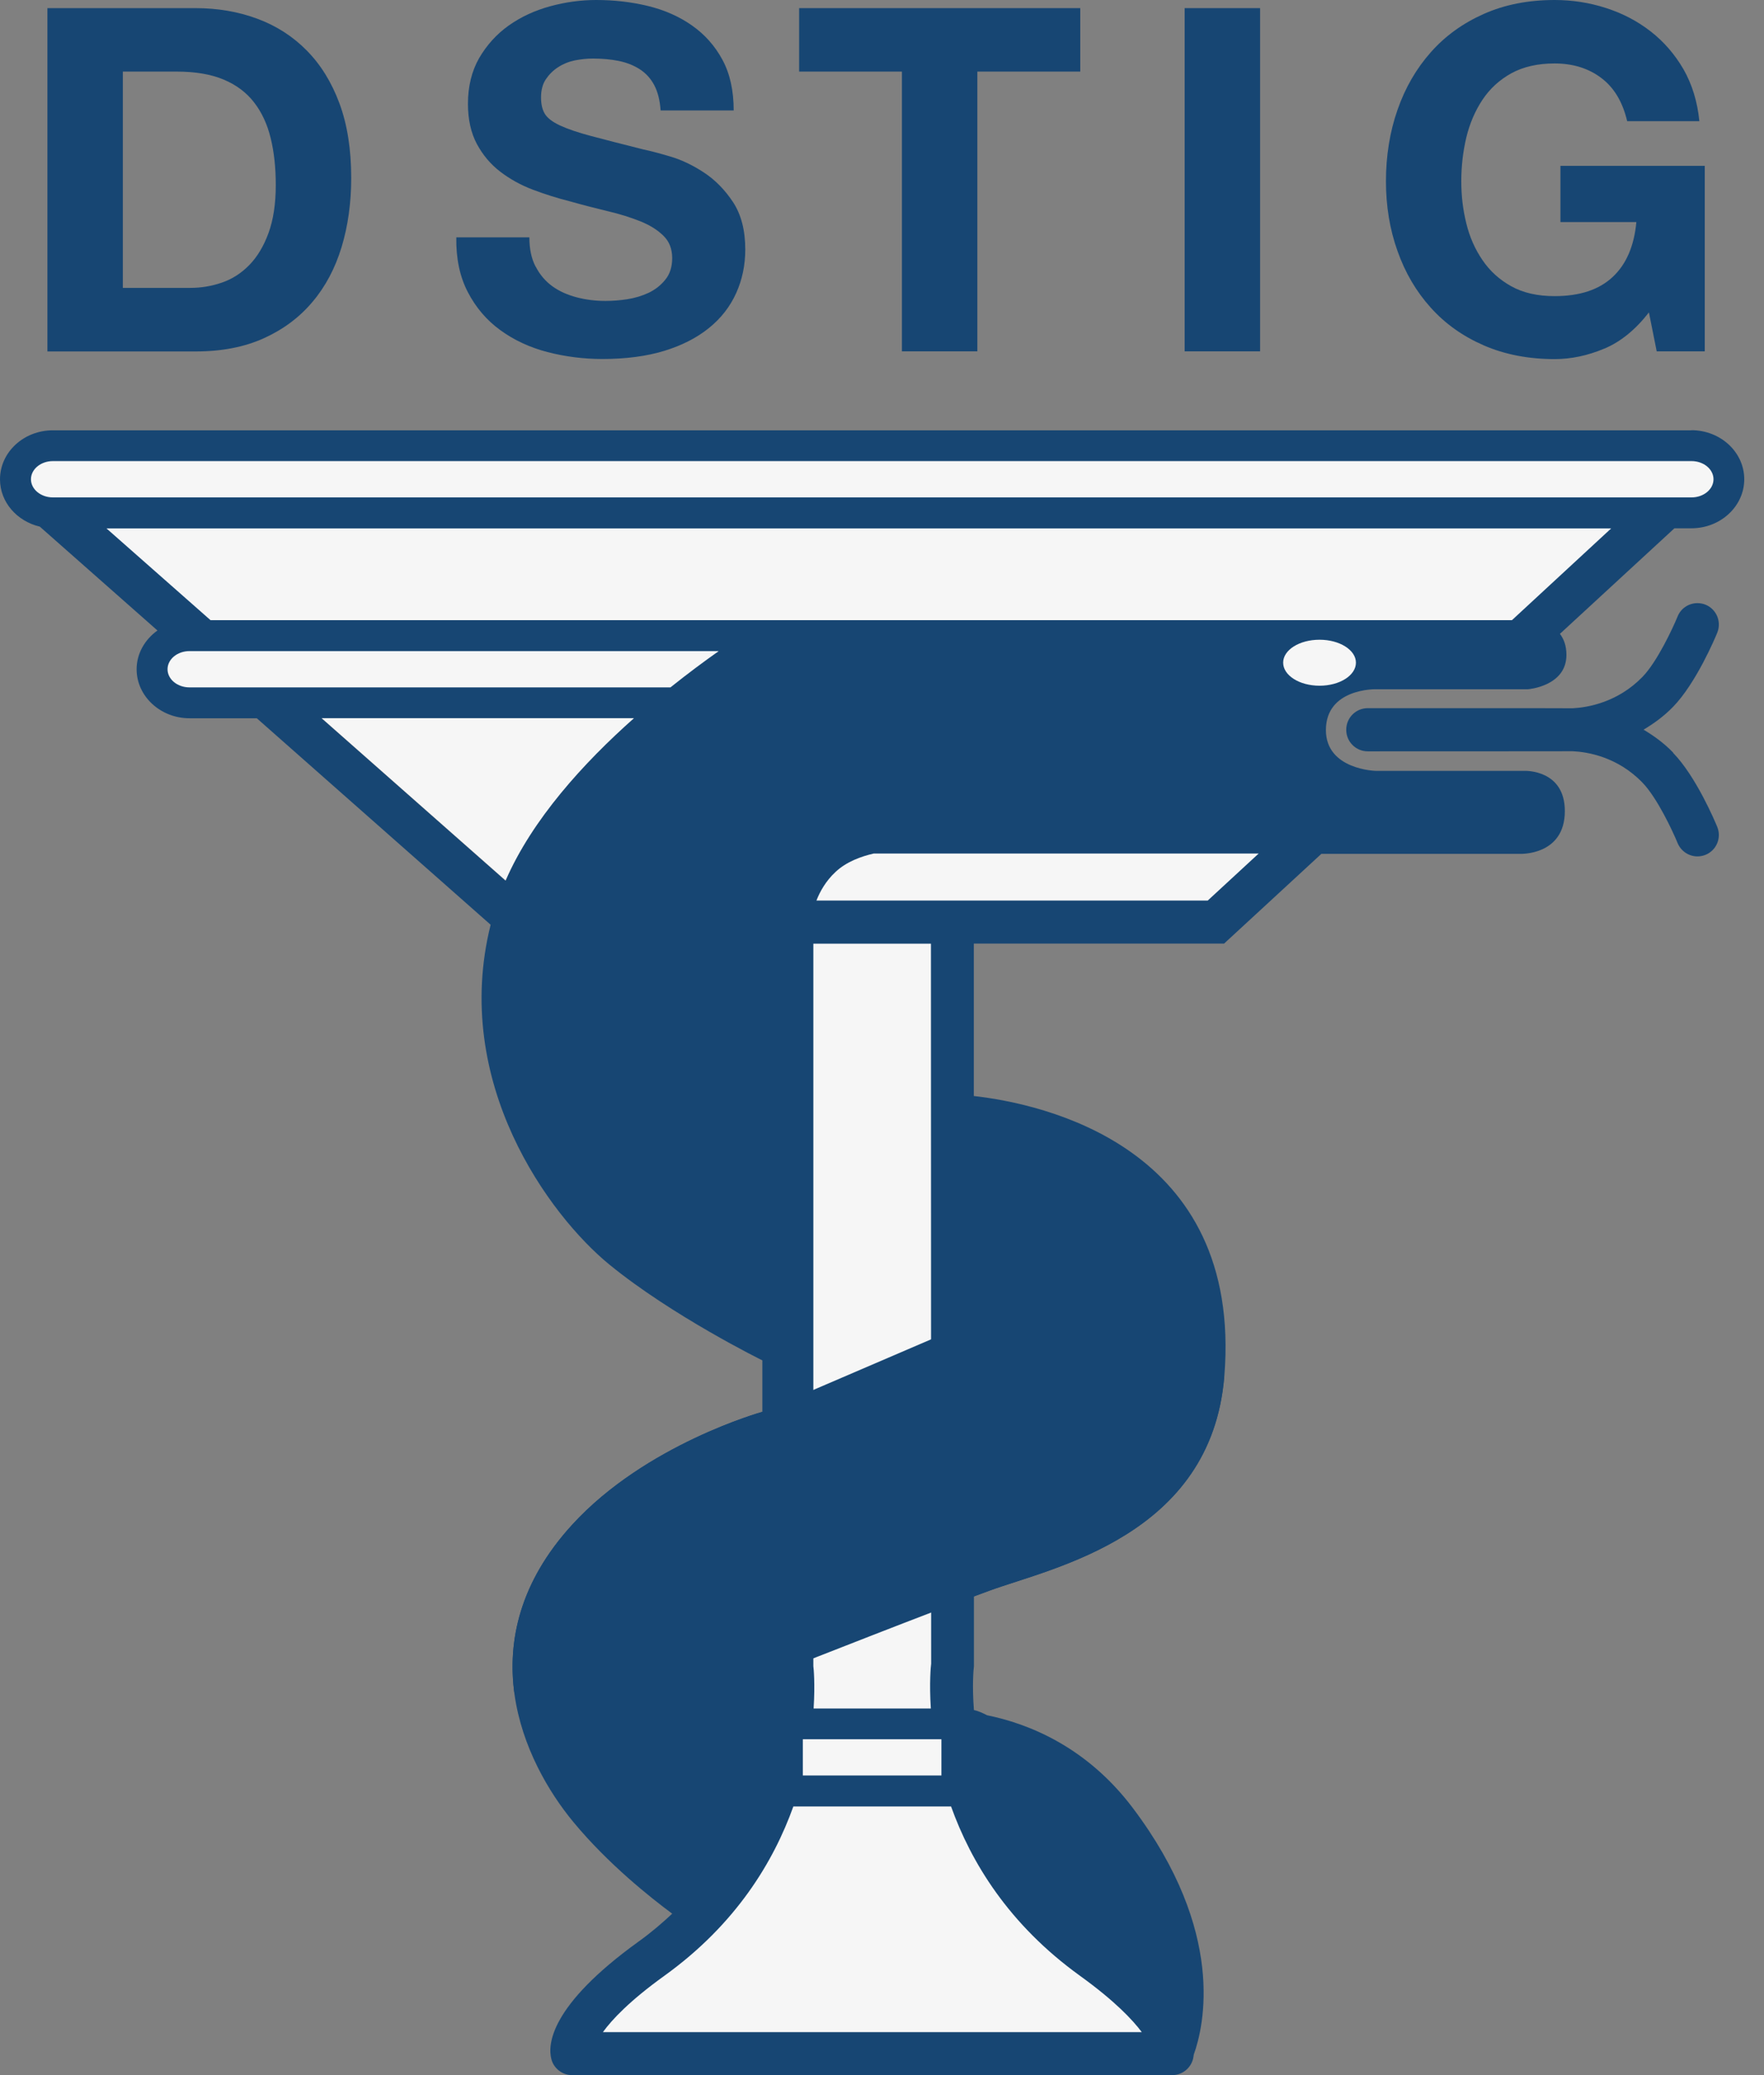 <svg width="51" height="60" viewBox="0 0 51 60" fill="none" xmlns="http://www.w3.org/2000/svg">
<rect x="0" y="0" width="51" height="60" fill="#808080" stroke="none"/>
<g clip-path="url(#clip0_2866_14717)">
<path d="M48.374 21.761C48.099 21.477 47.807 21.27 47.518 21.098C47.807 20.924 48.099 20.718 48.374 20.434C49.038 19.75 49.588 18.443 49.648 18.296C49.778 17.978 49.628 17.615 49.31 17.484C49.233 17.453 49.151 17.439 49.075 17.439C48.831 17.439 48.598 17.584 48.502 17.825C48.363 18.165 47.909 19.138 47.486 19.572C46.763 20.315 45.895 20.456 45.47 20.479C45.343 20.474 39.543 20.476 39.543 20.476C39.2 20.476 38.922 20.754 38.922 21.098C38.922 21.098 38.922 21.098 38.922 21.1C38.922 21.1 38.922 21.1 38.922 21.103C38.922 21.446 39.2 21.724 39.543 21.724C39.543 21.724 45.345 21.724 45.47 21.721C45.898 21.741 46.766 21.883 47.486 22.629C47.909 23.063 48.363 24.036 48.502 24.376C48.601 24.614 48.831 24.762 49.075 24.762C49.154 24.762 49.233 24.747 49.31 24.716C49.628 24.586 49.778 24.223 49.648 23.908C49.588 23.761 49.038 22.453 48.374 21.77V21.761Z" fill="#174673"/>
<path d="M48.903 12.442H1.529C0.683 12.442 0 13.077 0 13.86C0 14.521 0.491 15.071 1.151 15.227L4.552 18.23C4.189 18.491 3.95 18.894 3.95 19.351C3.95 20.13 4.637 20.768 5.479 20.768H7.425L14.185 26.738C13.045 31.305 15.887 35.147 17.617 36.563C19.438 38.052 22.041 39.334 22.041 39.334V40.822C22.041 40.822 18.672 41.755 16.542 44.087C13.482 47.433 15.144 50.953 16.582 52.688C17.586 53.9 18.811 54.87 19.435 55.332C19.143 55.604 18.834 55.871 18.479 56.126C15.87 58.003 15.836 59.138 15.941 59.538C16.012 59.81 16.259 60 16.539 60H33.89C34.173 60 34.417 59.81 34.491 59.538C34.499 59.501 34.508 59.455 34.514 59.407C34.809 58.585 35.452 55.859 32.752 52.277C31.397 50.479 29.695 49.83 28.535 49.594C28.416 49.532 28.294 49.475 28.158 49.444C28.102 48.735 28.147 48.256 28.158 48.176V46.16C28.326 46.097 28.482 46.041 28.618 45.99C30.436 45.326 35.027 44.419 35.398 39.784C35.932 33.134 30.132 31.914 28.155 31.69V27.283H35.39L38.203 24.688H43.96C43.96 24.688 45.242 24.736 45.242 23.451C45.242 22.246 44.085 22.289 44.085 22.289H39.774C39.774 22.289 38.334 22.255 38.334 21.109C38.334 19.898 39.774 19.929 39.774 19.929H44.179C44.179 19.929 45.288 19.844 45.288 18.936C45.288 18.667 45.211 18.474 45.1 18.327L48.41 15.275H48.901C49.743 15.275 50.429 14.64 50.429 13.857C50.429 13.074 49.743 12.439 48.901 12.439L48.903 12.442ZM18.323 20.766C16.863 22.062 15.379 23.695 14.614 25.462L9.296 20.766H18.323Z" fill="#174673"/>
<path d="M23.512 27.286H26.915L26.921 48.103C26.912 48.168 26.864 48.658 26.912 49.399H23.523C23.568 48.684 23.523 48.219 23.515 48.176V27.286H23.512Z" fill="#F6F6F6"/>
<path d="M23.211 50.289H27.218C27.218 50.627 27.218 50.984 27.218 51.336H23.211V50.289Z" fill="#F6F6F6"/>
<path d="M27.497 52.232C28.07 53.834 29.156 55.638 31.227 57.13C32.236 57.859 32.75 58.406 33.011 58.758H17.43C17.693 58.395 18.204 57.85 19.205 57.13C21.278 55.638 22.364 53.831 22.937 52.232H27.5H27.497Z" fill="#F6F6F6"/>
<path d="M43.712 17.932C42.858 17.932 6.087 17.932 6.087 17.932L3.078 15.278H46.582L43.712 17.932Z" fill="#F6F6F6"/>
<path d="M48.905 14.382H1.53C1.178 14.382 0.895 14.146 0.895 13.857C0.895 13.568 1.178 13.332 1.53 13.332H48.905C49.256 13.332 49.54 13.568 49.54 13.857C49.54 14.146 49.256 14.382 48.905 14.382Z" fill="#F6F6F6"/>
<path d="M39.202 19.16C39.202 19.529 38.731 19.827 38.15 19.827C37.568 19.827 37.098 19.529 37.098 19.16C37.098 18.792 37.568 18.497 38.15 18.497C38.731 18.497 39.202 18.795 39.202 19.16Z" fill="#F6F6F6"/>
<path d="M20.776 18.826H5.479C5.127 18.826 4.844 19.061 4.844 19.351C4.844 19.64 5.127 19.875 5.479 19.875H19.384C19.891 19.47 20.365 19.118 20.776 18.829V18.826Z" fill="#F6F6F6"/>
<path d="M18.328 20.766H9.301L14.618 25.459C15.384 23.695 16.867 22.062 18.328 20.766Z" fill="#F6F6F6"/>
<path d="M25.259 24.679C24.901 24.762 24.476 24.912 24.161 25.207C23.869 25.476 23.699 25.794 23.605 26.038H34.918L36.39 24.679H25.259Z" fill="#F6F6F6"/>
<path d="M27.914 38.298L22.04 40.822C22.04 40.822 18.671 41.755 16.541 44.087C15.033 45.737 14.675 47.428 14.868 48.925H23.033V48.139C23.033 48.139 26.983 46.58 28.617 45.987C30.429 45.326 34.995 44.419 35.392 39.827L27.914 38.295V38.298Z" fill="#174673"/>
<path d="M5.653 0.235C6.291 0.235 6.887 0.337 7.44 0.542C7.99 0.746 8.467 1.052 8.869 1.461C9.272 1.869 9.587 2.377 9.814 2.989C10.041 3.602 10.154 4.319 10.154 5.145C10.154 5.868 10.06 6.534 9.876 7.144C9.689 7.757 9.411 8.284 9.034 8.729C8.66 9.175 8.192 9.524 7.63 9.779C7.069 10.034 6.411 10.162 5.651 10.162H1.371V0.235H5.651H5.653ZM5.5 8.324C5.815 8.324 6.121 8.273 6.416 8.171C6.714 8.069 6.978 7.898 7.208 7.663C7.437 7.428 7.624 7.119 7.763 6.738C7.902 6.358 7.973 5.896 7.973 5.349C7.973 4.85 7.925 4.399 7.826 3.996C7.729 3.593 7.568 3.247 7.346 2.961C7.125 2.674 6.83 2.453 6.464 2.3C6.099 2.147 5.648 2.07 5.109 2.07H3.552V8.324H5.497H5.5Z" fill="#174673"/>
<path d="M15.489 7.711C15.608 7.944 15.77 8.131 15.968 8.276C16.167 8.42 16.402 8.525 16.669 8.596C16.938 8.667 17.216 8.701 17.503 8.701C17.698 8.701 17.905 8.687 18.129 8.653C18.351 8.619 18.56 8.556 18.753 8.466C18.949 8.372 19.11 8.244 19.238 8.083C19.369 7.921 19.434 7.714 19.434 7.465C19.434 7.195 19.349 6.977 19.176 6.812C19.006 6.645 18.782 6.506 18.504 6.395C18.226 6.285 17.911 6.185 17.559 6.103C17.208 6.018 16.85 5.927 16.49 5.825C16.121 5.732 15.758 5.618 15.407 5.485C15.055 5.352 14.74 5.176 14.462 4.963C14.184 4.75 13.96 4.484 13.787 4.163C13.617 3.843 13.529 3.457 13.529 3.003C13.529 2.496 13.64 2.05 13.855 1.676C14.074 1.302 14.357 0.987 14.709 0.737C15.061 0.488 15.461 0.303 15.903 0.182C16.348 0.06 16.794 0 17.239 0C17.758 0 18.254 0.057 18.733 0.173C19.21 0.289 19.635 0.476 20.004 0.735C20.375 0.995 20.668 1.324 20.886 1.727C21.104 2.13 21.212 2.618 21.212 3.193H19.099C19.079 2.898 19.017 2.652 18.912 2.456C18.807 2.26 18.665 2.11 18.489 1.997C18.314 1.886 18.112 1.807 17.885 1.761C17.659 1.716 17.412 1.693 17.142 1.693C16.966 1.693 16.791 1.713 16.615 1.747C16.439 1.784 16.28 1.849 16.136 1.943C15.991 2.036 15.875 2.153 15.781 2.292C15.688 2.431 15.642 2.606 15.642 2.819C15.642 3.015 15.679 3.171 15.753 3.293C15.826 3.412 15.971 3.525 16.189 3.627C16.408 3.729 16.709 3.832 17.094 3.934C17.48 4.036 17.982 4.166 18.603 4.322C18.787 4.359 19.045 4.427 19.374 4.524C19.703 4.62 20.029 4.776 20.353 4.989C20.676 5.201 20.957 5.488 21.192 5.842C21.427 6.2 21.547 6.656 21.547 7.212C21.547 7.666 21.459 8.088 21.283 8.477C21.107 8.866 20.846 9.203 20.497 9.484C20.148 9.767 19.72 9.986 19.204 10.145C18.691 10.301 18.095 10.38 17.417 10.38C16.87 10.38 16.34 10.312 15.826 10.179C15.313 10.045 14.859 9.833 14.465 9.546C14.071 9.26 13.759 8.894 13.527 8.449C13.294 8.003 13.183 7.476 13.192 6.863H15.305C15.305 7.198 15.364 7.479 15.486 7.711H15.489Z" fill="#174673"/>
<path d="M23.104 2.07V0.235H31.232V2.07H28.257V10.159H26.076V2.07H23.102H23.104Z" fill="#174673"/>
<path d="M36.431 0.235V10.159H34.25V0.235H36.431Z" fill="#174673"/>
<path d="M46.377 10.082C45.904 10.281 45.427 10.383 44.948 10.383C44.188 10.383 43.505 10.25 42.898 9.986C42.291 9.722 41.78 9.359 41.364 8.894C40.947 8.432 40.626 7.887 40.405 7.26C40.181 6.636 40.07 5.961 40.07 5.238C40.07 4.515 40.181 3.809 40.405 3.174C40.626 2.538 40.947 1.985 41.364 1.514C41.78 1.041 42.294 0.672 42.898 0.403C43.505 0.133 44.188 0 44.948 0C45.456 0 45.952 0.077 46.426 0.23C46.905 0.383 47.336 0.607 47.719 0.905C48.102 1.202 48.419 1.568 48.672 2.002C48.921 2.439 49.075 2.938 49.131 3.503H47.044C46.913 2.947 46.664 2.53 46.292 2.252C45.924 1.974 45.473 1.835 44.945 1.835C44.455 1.835 44.038 1.931 43.695 2.119C43.352 2.309 43.074 2.564 42.861 2.884C42.648 3.205 42.492 3.568 42.393 3.976C42.297 4.385 42.248 4.804 42.248 5.241C42.248 5.678 42.297 6.064 42.393 6.458C42.489 6.852 42.645 7.206 42.861 7.521C43.074 7.836 43.352 8.088 43.695 8.278C44.038 8.469 44.455 8.562 44.945 8.562C45.669 8.562 46.224 8.381 46.621 8.012C47.016 7.646 47.245 7.116 47.31 6.421H45.115V4.796H49.287V10.159H47.898L47.673 9.033C47.285 9.532 46.854 9.884 46.38 10.082H46.377Z" fill="#174673"/>
</g>
<defs>
<clipPath id="clip0_2866_14717">
<rect width="50.435" height="60" fill="white"/>
</clipPath>
</defs>
</svg>
